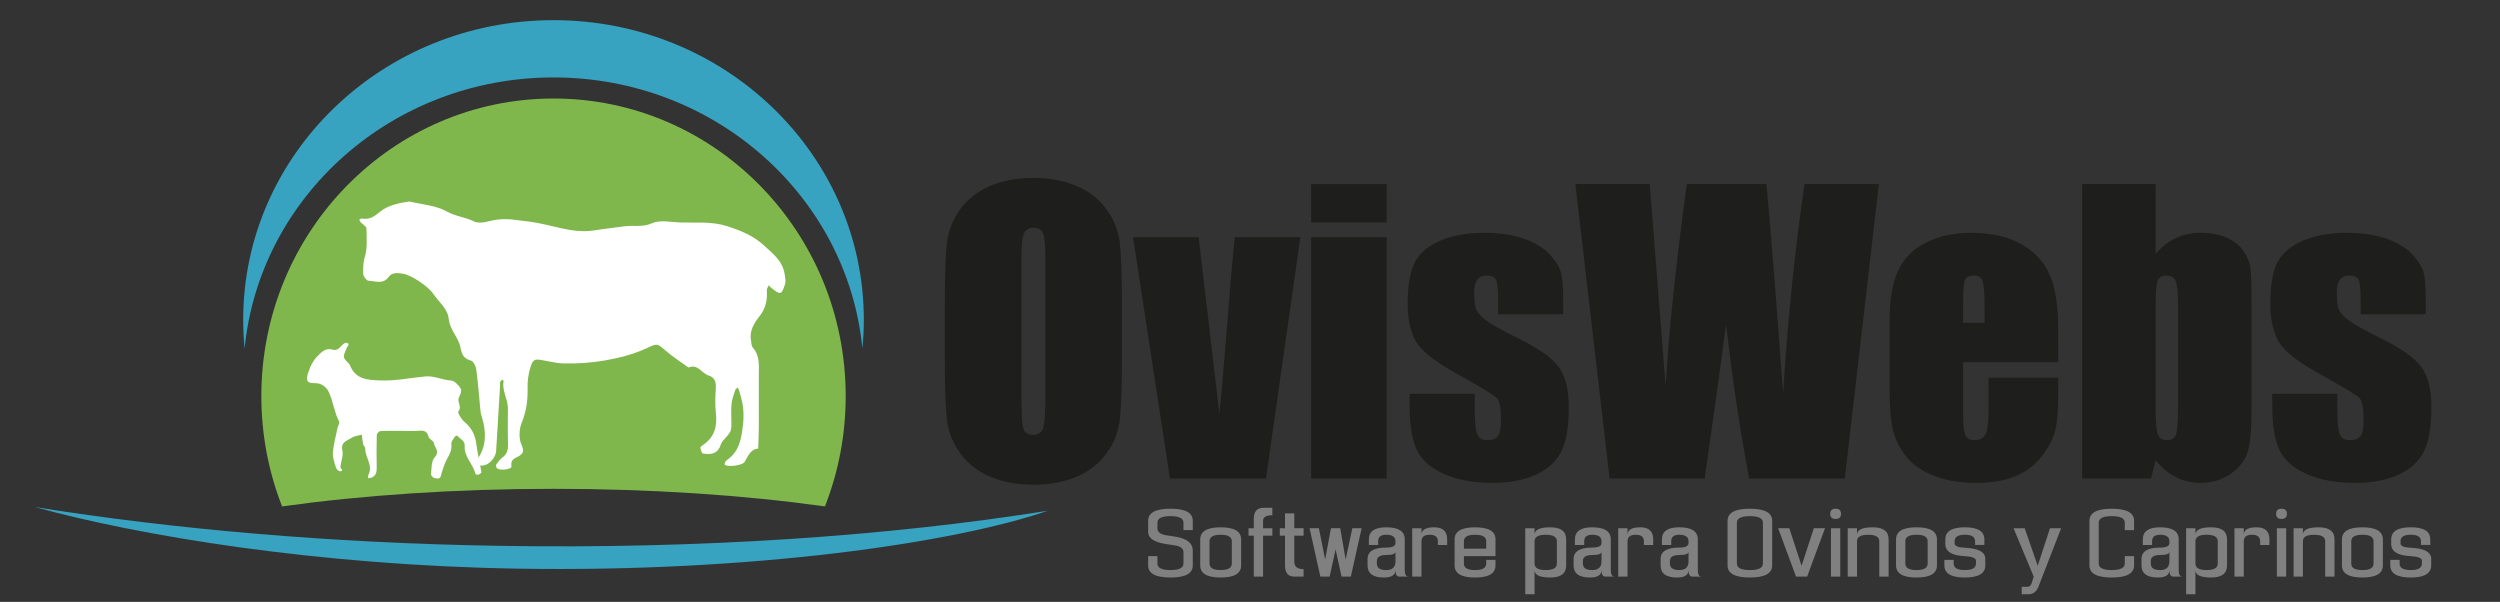 <?xml version="1.0" encoding="utf-8"?>
<!-- Generator: Adobe Illustrator 16.0.0, SVG Export Plug-In . SVG Version: 6.00 Build 0)  -->
<!DOCTYPE svg PUBLIC "-//W3C//DTD SVG 1.1//EN" "http://www.w3.org/Graphics/SVG/1.1/DTD/svg11.dtd">
<svg version="1.1" id="Capa_1" xmlns="http://www.w3.org/2000/svg" xmlns:xlink="http://www.w3.org/1999/xlink" x="0px" y="0px"
	 width="270px" height="65px" viewBox="0 0 270 65" enable-background="new 0 0 270 65" xml:space="preserve">
<rect x="0" y="0" width="270" height="65" fill="#333333" stroke="none"/>
<path fill="#7FB74D" d="M59.781,52.792c10.639,0,20.633,0.689,29.314,1.9c1.444-3.685,2.24-7.7,2.24-11.907
	c0-17.754-14.127-32.146-31.554-32.146c-17.428,0-31.556,14.392-31.556,32.146c0,4.208,0.798,8.223,2.241,11.907
	C39.149,53.481,49.143,52.792,59.781,52.792z"/>
<path fill="#37A3C1" d="M59.781,8.363c17.422,0,31.738,12.841,33.359,29.257c0.099-1.013,0.154-2.037,0.154-3.076
	c0-17.876-15.005-32.367-33.514-32.367c-18.51,0-33.515,14.491-33.515,32.367c0,1.046,0.051,2.079,0.152,3.1
	C28.029,21.215,42.351,8.363,59.781,8.363z"/>
<path fill="#37A3C1" d="M113.166,55.161c-10.148,3.487-32.004,6.668-57.223,6.253c-21.858-0.357-41.019-3.58-52.176-6.652
	c14.995,2.398,32.043,3.895,50.161,4.189C75.661,59.309,95.988,57.894,113.166,55.161"/>
<g>
	<path fill-rule="evenodd" clip-rule="evenodd" fill="#FFFFFF" d="M44.227,21.759c1.351,0.333,2.841,0.417,4.01,1.073
		c0.962,0.542,2.009,0.608,2.952,1.082c0.378,0.19,0.955,0.139,1.399,0.028c1.825-0.456,2.433-0.262,4.568-0.008
		c2.35,0.283,4.596,1.336,7.034,0.944c1.065-0.171,2.141-0.273,3.207-0.432c0.999-0.148,1.979,0.134,3.035-0.339
		c0.882-0.394,2.08-0.105,3.138-0.074c1.64,0.046,3.275-0.14,4.914,0.381c1.477,0.469,2.868,1.029,4.003,2.074
		c0.945,0.867,2.023,1.678,2.249,3.08c0.06,0.375,0.152,0.797,0.043,1.138c-0.376,1.156-0.483,1.167-1.451,0.409
		c-0.11-0.088-0.201-0.198-0.301-0.298c-0.074,0.171-0.225,0.347-0.212,0.513c0.079,1.057-0.103,1.954-0.813,2.859
		c-0.533,0.679-1.097,1.547-0.893,2.574c0.051,0.258,0.032,0.588,0.187,0.763c0.817,0.926,0.651,2.039,0.656,3.117
		c0.009,1.834,0.009,3.667,0,5.501c-0.004,0.768-0.042,1.533-0.065,2.299c-0.887,0.094-1.092,0.854-1.484,1.462
		c-0.245,0.38-1.843,0.556-2.119,0.288c-0.043-0.043-0.013-0.21,0.035-0.286c0.072-0.117,0.181-0.221,0.294-0.302
		c1.287-0.932,1.466-2.355,1.636-3.763c0.075-0.627,0.069-1.275-0.003-1.902c-0.066-0.584-0.262-1.154-0.412-1.729
		c-0.031-0.125-0.109-0.237-0.163-0.354c-0.086,0.075-0.219,0.138-0.249,0.229c-0.157,0.501-0.362,1.002-0.414,1.517
		c-0.07,0.697-0.016,1.408-0.018,2.113c-0.001,0.888-0.012,0.881-0.929,1.91c-0.167,0.187-0.224,0.467-0.341,0.7
		c-0.393,0.773-1.105,0.759-1.8,0.657c-0.129-0.02-0.235-0.401-0.282-0.629c-0.018-0.074,0.168-0.215,0.284-0.291
		c1.25-0.838,1.556-2.021,1.394-3.456c-0.102-0.904-0.06-1.833-0.006-2.746c0.041-0.646-0.181-1.132-0.764-1.3
		c-0.761-0.222-1.177-1.299-2.181-0.866c-0.814-0.592-1.669-1.132-2.43-1.786c-0.943-0.813-0.91-0.859-2.052-0.324
		c-1.449,0.674-2.946,1.065-4.541,1.342c-1.51,0.264-2.993,0.358-4.492,0.322c-0.861-0.021-1.716-0.273-2.577-0.396
		c-0.528-0.075-0.736,0.051-0.948,0.696c-0.267,0.81-0.366,1.58-0.346,2.387c0.031,1.3-0.142,2.521-0.644,3.757
		c-0.283,0.694-0.313,1.705-0.005,2.362c0.3,0.642,0.159,0.94-0.256,1.184c-0.47,0.274-0.972,0.363-0.834,1.136
		c0.057,0.319-1.323,0.498-1.583,0.175c-0.075-0.091-0.116-0.304-0.061-0.383c0.198-0.279,0.409-0.574,0.68-0.772
		c0.519-0.378,0.612-0.857,0.591-1.461c-0.042-1.266-0.017-2.538-0.011-3.808c0.006-1.02-0.668-1.933-0.466-2.983
		c0.006-0.04-0.094-0.1-0.143-0.15c-0.081,0.091-0.198,0.169-0.229,0.272c-0.04,0.129-0.002,0.28-0.011,0.421
		c-0.139,2.339-0.278,4.678-0.424,7.017c-0.043,0.685-0.706,1.471-1.369,1.567c-0.334,0.048-0.685-0.035-1.027-0.058
		c0.154-0.25,0.302-0.502,0.463-0.747c0.89-1.353,0.861-2.797,0.435-4.283c-0.073-0.254-0.162-0.509-0.189-0.768
		c-0.153-1.492-0.257-2.989-0.45-4.475c-0.047-0.362-0.3-0.919-0.568-0.99c-0.804-0.218-1.002-0.651-1.15-1.44
		c-0.207-1.071-1.146-1.871-1.265-3.074c-0.105-1.084-1.062-1.811-1.657-2.687c-0.558-0.821-2.418-2.085-3.343-2.198
		c-0.523-0.062-1.108-0.177-1.524,0.396c-0.567,0.779-1.412,0.407-2.133,0.375c-0.216-0.009-0.582-0.495-0.582-0.763
		c0-0.594-0.017-1.175,0.179-1.808c0.295-0.961,0.19-2.055,0.173-3.092c-0.001-0.202-0.367-0.402-0.568-0.598
		c-0.3-0.288-0.226-0.494,0.169-0.443c0.767,0.098,1.262-0.239,1.835-0.724C41.85,22.181,43.115,21.911,44.227,21.759z"/>
	<path fill-rule="evenodd" clip-rule="evenodd" fill="#FFFFFF" d="M43.459,46.536c-0.791,0-1.583-0.021-2.371,0.02
		c-0.145,0.008-0.39,0.26-0.395,0.407c-0.032,1.155-0.033,2.313-0.01,3.466c0.009,0.447-0.021,0.85-0.438,1.097
		c-0.138,0.082-0.324,0.086-0.49,0.125c0.012-0.128-0.016-0.276,0.039-0.385c0.521-1.026-0.381-1.874-0.348-2.838
		c0.004-0.147-0.191-0.289-0.224-0.449c-0.075-0.341-0.103-0.69-0.15-1.034c-0.37,0.106-0.793,0.138-1.097,0.341
		c-0.471,0.317-1.206,0.427-0.996,1.375c0.125,0.559-0.17,1.201-0.213,1.811c-0.009,0.143,0.45,0.333-0.021,0.43
		c-0.124,0.026-0.394-0.199-0.442-0.355c-0.163-0.548-0.394-1.123-0.351-1.668c0.07-0.907,0.326-1.8,0.512-2.697
		c0.047-0.222,0.245-0.501,0.169-0.643c-0.541-1.01-0.644-2.175-1.118-3.188c-0.248-0.526-0.753-1.002-1.589-0.973
		c-0.833,0.03-0.911-0.381-0.61-1.224c0.217-0.614,0.466-1.161,0.919-1.631c0.468-0.487,0.913-0.986,1.696-0.763
		c0.682,0.194,0.876-0.515,1.341-0.725c0.091-0.039,0.237,0.004,0.336,0.053c0.038,0.018,0.028,0.165,0.011,0.245
		c-0.012,0.05-0.101,0.08-0.12,0.131c-0.135,0.371-0.403,0.767-0.349,1.111c0.052,0.33,0.521,0.573,0.663,0.915
		c0.611,1.464,1.808,1.533,3.166,1.597c1.686,0.075,3.309-0.279,4.959-0.432c0.986-0.09,1.824,0.396,2.769,0.441
		c0.375,0.02,0.817,0.495,1.055,0.873c0.128,0.202-0.052,0.665-0.198,0.958c-0.241,0.493,0.374,0.979-0.064,1.516
		c-0.1,0.125,0.329,0.843,0.657,1.117c0.773,0.644,1.164,1.415,1.287,2.403c0.129,1.023,0.38,2.03,0.549,3.051
		c0.011,0.069-0.221,0.216-0.362,0.264c-0.079,0.025-0.278-0.061-0.293-0.127c-0.252-1.049-1.233-1.823-1.151-2.989
		c0.044-0.611-0.548-0.744-0.806-1.127c-0.007-0.009-0.234,0.079-0.288,0.166c-0.145,0.239-0.383,0.521-0.35,0.754
		c0.125,0.896-0.504,1.506-0.753,2.255c-0.125,0.374-0.278,0.743-0.358,1.128c-0.099,0.473-0.458,0.329-0.705,0.295
		c-0.152-0.021-0.395-0.286-0.38-0.415c0.075-0.624,0.024-1.429,0.389-1.816c0.622-0.66-0.02-1.065-0.077-1.56
		c-0.026-0.241-0.51-0.41-0.574-0.663c-0.146-0.582-0.454-0.706-1.003-0.656C44.681,46.58,44.068,46.536,43.459,46.536z"/>
</g>
<g>
	<path fill="#1E1E1C" d="M121.171,38.502c0,3.193-0.075,5.455-0.226,6.784c-0.15,1.33-0.622,2.545-1.414,3.645
		c-0.793,1.101-1.863,1.945-3.212,2.533c-1.349,0.59-2.92,0.885-4.713,0.885c-1.702,0-3.232-0.279-4.587-0.834
		c-1.356-0.558-2.445-1.393-3.271-2.506c-0.825-1.112-1.315-2.323-1.473-3.635c-0.157-1.307-0.236-3.6-0.236-6.872v-5.441
		c0-3.195,0.076-5.457,0.226-6.786c0.15-1.329,0.622-2.544,1.415-3.644c0.792-1.1,1.862-1.945,3.211-2.534
		c1.348-0.589,2.92-0.884,4.715-0.884c1.701,0,3.23,0.278,4.585,0.834c1.355,0.557,2.445,1.392,3.271,2.504s1.316,2.325,1.473,3.634
		c0.157,1.309,0.235,3.601,0.235,6.875V38.502z M112.902,28.052c0-1.48-0.083-2.426-0.245-2.838
		c-0.165-0.412-0.501-0.619-1.012-0.619c-0.432,0-0.763,0.167-0.992,0.5c-0.23,0.334-0.344,1.32-0.344,2.957V42.9
		c0,1.847,0.075,2.985,0.226,3.418s0.501,0.648,1.051,0.648c0.563,0,0.923-0.249,1.081-0.746c0.156-0.497,0.235-1.683,0.235-3.556
		V28.052z"/>
	<path fill="#1E1E1C" d="M140.44,25.617l-3.713,26.064h-10.371l-3.988-26.064h7.086l2.234,19.032
		c0.175-1.4,0.472-4.811,0.896-10.229c0.223-3.025,0.48-5.96,0.769-8.802H140.44z"/>
	<path fill="#1E1E1C" d="M149.769,19.881v4.144h-8.171v-4.144H149.769z M149.769,25.617v26.064h-8.171V25.617H149.769z"/>
	<path fill="#1E1E1C" d="M168.821,33.944h-7.029v-1.415c0-1.204-0.07-1.966-0.208-2.288c-0.138-0.32-0.481-0.48-1.031-0.48
		c-0.445,0-0.779,0.147-1.001,0.441c-0.224,0.296-0.334,0.736-0.334,1.327c0,0.798,0.055,1.383,0.166,1.757
		c0.111,0.373,0.445,0.782,1.002,1.229c0.556,0.444,1.699,1.093,3.428,1.943c2.305,1.127,3.816,2.188,4.537,3.183
		c0.719,0.996,1.08,2.441,1.08,4.341c0,2.121-0.274,3.722-0.825,4.802c-0.55,1.08-1.469,1.912-2.761,2.495
		c-1.288,0.582-2.843,0.874-4.664,0.874c-2.017,0-3.741-0.314-5.175-0.943c-1.435-0.629-2.419-1.479-2.957-2.553
		c-0.536-1.074-0.806-2.698-0.806-4.871v-1.257h7.032v1.648c0,1.401,0.089,2.313,0.266,2.731c0.178,0.419,0.527,0.627,1.052,0.627
		c0.561,0,0.955-0.141,1.178-0.422c0.223-0.28,0.334-0.874,0.334-1.776c0-1.244-0.145-2.024-0.432-2.338
		c-0.303-0.313-1.84-1.244-4.615-2.788c-2.332-1.31-3.752-2.499-4.264-3.566c-0.51-1.066-0.767-2.334-0.767-3.8
		c0-2.082,0.276-3.618,0.825-4.606c0.551-0.989,1.483-1.75,2.799-2.288c1.317-0.538,2.845-0.806,4.587-0.806
		c1.728,0,3.198,0.22,4.409,0.659c1.212,0.438,2.142,1.019,2.79,1.738c0.647,0.721,1.041,1.388,1.179,2.003
		c0.136,0.615,0.205,1.579,0.205,2.887V33.944z"/>
	<path fill="#1E1E1C" d="M202.92,19.881l-3.683,31.8h-10.323c-0.945-4.887-1.779-10.445-2.503-16.675
		c-0.329,2.671-1.098,8.229-2.307,16.675h-10.266l-3.699-31.8h8.031l0.875,11.095l0.845,10.728
		c0.305-5.552,1.067-12.825,2.285-21.822h8.587c0.115,0.93,0.414,4.427,0.902,10.489l0.914,12.099
		c0.469-7.697,1.239-15.227,2.307-22.588H202.92z"/>
	<path fill="#1E1E1C" d="M222.287,39.109h-10.273v5.638c0,1.179,0.086,1.938,0.257,2.279c0.17,0.34,0.497,0.509,0.982,0.509
		c0.602,0,1.004-0.226,1.207-0.677c0.202-0.45,0.305-1.326,0.305-2.622v-3.438h7.522v1.925c0,1.611-0.101,2.849-0.305,3.712
		c-0.203,0.865-0.679,1.789-1.423,2.771c-0.747,0.98-1.695,1.717-2.839,2.208c-1.146,0.491-2.583,0.737-4.313,0.737
		c-1.677,0-3.155-0.243-4.438-0.728c-1.284-0.483-2.282-1.147-2.995-1.992c-0.714-0.847-1.207-1.774-1.482-2.79
		c-0.276-1.014-0.414-2.491-0.414-4.429v-7.602c0-2.279,0.308-4.076,0.925-5.391c0.613-1.316,1.623-2.325,3.023-3.025
		c1.401-0.699,3.014-1.051,4.832-1.051c2.227,0,4.063,0.422,5.511,1.267c1.446,0.844,2.461,1.964,3.043,3.358
		c0.583,1.395,0.875,3.356,0.875,5.883V39.109z M214.333,34.866v-1.904c0-1.348-0.073-2.219-0.217-2.611
		c-0.146-0.395-0.438-0.59-0.884-0.59c-0.55,0-0.89,0.167-1.021,0.5c-0.132,0.333-0.198,1.234-0.198,2.701v1.904H214.333z"/>
	<path fill="#1E1E1C" d="M232.813,19.881v7.527c0.655-0.76,1.387-1.328,2.19-1.702c0.806-0.375,1.68-0.562,2.624-0.562
		c1.085,0,2.028,0.17,2.827,0.512c0.799,0.34,1.408,0.818,1.827,1.432c0.418,0.616,0.672,1.219,0.757,1.808
		c0.085,0.59,0.127,1.847,0.127,3.771v11.746c0,1.911-0.127,3.337-0.383,4.271c-0.255,0.938-0.855,1.748-1.797,2.438
		c-0.943,0.687-2.063,1.03-3.358,1.03c-0.932,0-1.799-0.203-2.604-0.61c-0.805-0.406-1.541-1.018-2.211-1.83l-0.51,1.969h-7.425
		v-31.8H232.813z M235.23,33.021c0-1.347-0.085-2.229-0.255-2.641s-0.505-0.619-1.002-0.619c-0.485,0-0.799,0.18-0.943,0.54
		c-0.145,0.36-0.217,1.268-0.217,2.72v11.235c0,1.401,0.083,2.299,0.246,2.691s0.489,0.588,0.973,0.588
		c0.498,0,0.821-0.201,0.972-0.607s0.227-1.383,0.227-2.927V33.021z"/>
	<path fill="#1E1E1C" d="M261.981,33.944h-7.03v-1.415c0-1.204-0.069-1.966-0.207-2.288c-0.138-0.32-0.481-0.48-1.032-0.48
		c-0.444,0-0.776,0.147-1,0.441c-0.224,0.296-0.334,0.736-0.334,1.327c0,0.798,0.055,1.383,0.168,1.757
		c0.109,0.373,0.443,0.782,0.999,1.229c0.557,0.444,1.7,1.093,3.429,1.943c2.305,1.127,3.816,2.188,4.537,3.183
		c0.721,0.996,1.08,2.441,1.08,4.341c0,2.121-0.274,3.722-0.825,4.802c-0.55,1.08-1.469,1.912-2.759,2.495
		c-1.29,0.582-2.844,0.874-4.666,0.874c-2.015,0-3.741-0.314-5.176-0.943c-1.434-0.629-2.418-1.479-2.956-2.553
		c-0.536-1.074-0.804-2.698-0.804-4.871v-1.257h7.03v1.648c0,1.401,0.089,2.313,0.266,2.731s0.527,0.627,1.052,0.627
		c0.563,0,0.954-0.141,1.18-0.422c0.221-0.28,0.333-0.874,0.333-1.776c0-1.244-0.146-2.024-0.433-2.338
		c-0.301-0.313-1.84-1.244-4.615-2.788c-2.332-1.31-3.752-2.499-4.262-3.566c-0.513-1.066-0.767-2.334-0.767-3.8
		c0-2.082,0.274-3.618,0.825-4.606c0.549-0.989,1.481-1.75,2.797-2.288c1.317-0.538,2.845-0.806,4.587-0.806
		c1.728,0,3.2,0.22,4.41,0.659c1.211,0.438,2.141,1.019,2.789,1.738c0.647,0.721,1.04,1.388,1.179,2.003
		c0.137,0.615,0.205,1.579,0.205,2.887V33.944z"/>
</g>
<g>
	<path fill="#808080" d="M125.928,57.805l0.964,0.149c1.286,0.2,1.928,0.702,1.928,1.506v1.606c0,0.87-0.803,1.306-2.41,1.306
		c-1.606,0-2.41-0.436-2.41-1.306v-1.004h1.004v0.803c0,0.469,0.469,0.703,1.406,0.703c0.938,0,1.406-0.234,1.406-0.703v-1.204
		c0.014-0.402-0.294-0.653-0.924-0.756l-0.964-0.148c-1.285-0.201-1.928-0.636-1.928-1.306v-1.205c0-0.87,0.803-1.305,2.41-1.305
		c1.607,0,2.41,0.435,2.41,1.305v1.005h-1.004v-0.804c0-0.469-0.468-0.703-1.406-0.703c-0.937,0-1.406,0.234-1.406,0.703v0.603
		C125.004,57.451,125.312,57.703,125.928,57.805z"/>
	<path fill="#808080" d="M134.041,61.066c0,0.87-0.736,1.306-2.209,1.306s-2.209-0.436-2.209-1.306v-2.812
		c0-0.87,0.736-1.306,2.209-1.306s2.209,0.436,2.209,1.306V61.066z M133.037,58.456c0-0.469-0.402-0.703-1.205-0.703
		s-1.205,0.234-1.205,0.703v2.409c0,0.469,0.402,0.703,1.205,0.703s1.205-0.234,1.205-0.703V58.456z"/>
	<path fill="#808080" d="M135.406,62.271v-4.418h-0.563V57.05h0.563v-1.004c0-0.804,0.354-1.205,1.061-1.205h0.948v0.804
		c-0.67,0-1.005,0.2-1.005,0.602v0.804h1.005v0.804h-1.005v4.418H135.406z"/>
	<path fill="#808080" d="M139.784,55.443v1.606h1.005v0.804h-1.005v2.812c0,0.535,0.335,0.803,1.005,0.803v0.804h-1.005
		c-0.669,0-1.004-0.401-1.004-1.205v-3.213h-0.563V57.05h0.563v-1.606H139.784z"/>
	<path fill="#808080" d="M142.597,62.271l-1.165-5.222h1.004l0.683,3.374l0.623-3.374h1.004l0.582,3.374l0.724-3.374h1.004
		l-1.165,5.222h-1.004l-0.643-2.932l-0.643,2.932H142.597z"/>
	<path fill="#808080" d="M149.465,62.372c-1.179,0-1.768-0.436-1.768-1.306v-0.683c0-0.83,0.67-1.245,2.009-1.245
		c0.669,0,1.004-0.161,1.004-0.482v-0.2c0-0.469-0.335-0.703-1.004-0.703c-0.576,0-0.863,0.234-0.863,0.703v0.401h-1.005v-0.603
		c0-0.87,0.623-1.306,1.868-1.306c1.339,0,2.008,0.436,2.008,1.306v3.313c0,0.469,0.134,0.703,0.402,0.703h-1.005
		c-0.268,0-0.401-0.234-0.401-0.703C150.71,62.104,150.295,62.372,149.465,62.372z M149.706,59.941c-0.67,0-1.004,0.215-1.004,0.644
		v0.28c0,0.469,0.334,0.703,1.004,0.703c0.669,0,1.004-0.315,1.004-0.947V59.58C150.71,59.821,150.375,59.941,149.706,59.941z"/>
	<path fill="#808080" d="M152.517,57.05h1.005v0.703c0-0.536,0.462-0.804,1.386-0.804s1.386,0.436,1.386,1.306v0.603h-1.005v-0.401
		c0-0.469-0.294-0.703-0.884-0.703c-0.589,0-0.883,0.234-0.883,0.703v3.815h-1.005V57.05z"/>
	<path fill="#808080" d="M159.305,56.949c1.474,0,2.21,0.436,2.21,1.306v1.808h-3.414v0.803c0,0.469,0.401,0.703,1.204,0.703
		c0.804,0,1.205-0.234,1.205-0.703v-0.401h1.005v0.603c0,0.87-0.736,1.306-2.21,1.306c-1.473,0-2.209-0.436-2.209-1.306v-2.812
		C157.096,57.385,157.832,56.949,159.305,56.949z M160.51,59.259v-0.803c0-0.469-0.401-0.703-1.205-0.703
		c-0.803,0-1.204,0.234-1.204,0.703v0.803H160.51z"/>
	<path fill="#808080" d="M165.732,57.05v0.703c0-0.536,0.568-0.804,1.707-0.804c1.138,0,1.707,0.436,1.707,1.306v2.812
		c0,0.87-0.569,1.306-1.707,1.306c-1.139,0-1.707-0.268-1.707-0.804v2.611h-1.005v-7.13H165.732z M166.937,61.568
		c0.804,0,1.205-0.234,1.205-0.703v-2.409c0-0.469-0.401-0.703-1.205-0.703c-0.803,0-1.204,0.234-1.204,0.703v2.409
		C165.732,61.334,166.134,61.568,166.937,61.568z"/>
	<path fill="#808080" d="M171.717,62.372c-1.179,0-1.768-0.436-1.768-1.306v-0.683c0-0.83,0.67-1.245,2.009-1.245
		c0.669,0,1.004-0.161,1.004-0.482v-0.2c0-0.469-0.335-0.703-1.004-0.703c-0.576,0-0.863,0.234-0.863,0.703v0.401h-1.005v-0.603
		c0-0.87,0.623-1.306,1.868-1.306c1.339,0,2.008,0.436,2.008,1.306v3.313c0,0.469,0.134,0.703,0.402,0.703h-1.005
		c-0.268,0-0.401-0.234-0.401-0.703C172.962,62.104,172.547,62.372,171.717,62.372z M171.958,59.941
		c-0.67,0-1.004,0.215-1.004,0.644v0.28c0,0.469,0.334,0.703,1.004,0.703c0.669,0,1.004-0.315,1.004-0.947V59.58
		C172.962,59.821,172.627,59.941,171.958,59.941z"/>
	<path fill="#808080" d="M174.769,57.05h1.005v0.703c0-0.536,0.462-0.804,1.386-0.804s1.386,0.436,1.386,1.306v0.603h-1.005v-0.401
		c0-0.469-0.294-0.703-0.884-0.703c-0.589,0-0.883,0.234-0.883,0.703v3.815h-1.005V57.05z"/>
	<path fill="#808080" d="M181.115,62.372c-1.179,0-1.768-0.436-1.768-1.306v-0.683c0-0.83,0.67-1.245,2.009-1.245
		c0.669,0,1.004-0.161,1.004-0.482v-0.2c0-0.469-0.335-0.703-1.004-0.703c-0.576,0-0.863,0.234-0.863,0.703v0.401h-1.005v-0.603
		c0-0.87,0.623-1.306,1.868-1.306c1.339,0,2.008,0.436,2.008,1.306v3.313c0,0.469,0.134,0.703,0.402,0.703h-1.005
		c-0.268,0-0.401-0.234-0.401-0.703C182.36,62.104,181.945,62.372,181.115,62.372z M181.356,59.941c-0.67,0-1.004,0.215-1.004,0.644
		v0.28c0,0.469,0.334,0.703,1.004,0.703c0.669,0,1.004-0.315,1.004-0.947V59.58C182.36,59.821,182.025,59.941,181.356,59.941z"/>
	<path fill="#808080" d="M191.397,61.066c0,0.87-0.804,1.306-2.41,1.306s-2.41-0.436-2.41-1.306v-4.82
		c0-0.87,0.804-1.305,2.41-1.305s2.41,0.435,2.41,1.305V61.066z M190.394,56.447c0-0.469-0.469-0.703-1.406-0.703
		s-1.405,0.234-1.405,0.703v4.418c0,0.469,0.468,0.703,1.405,0.703s1.406-0.234,1.406-0.703V56.447z"/>
	<path fill="#808080" d="M195.173,62.271h-1.205l-1.928-5.222h1.205l1.325,4.057l1.325-4.057h1.205L195.173,62.271z"/>
	<path fill="#808080" d="M198.245,56.046c-0.388,0-0.582-0.185-0.582-0.553s0.194-0.552,0.582-0.552
		c0.389,0,0.583,0.184,0.583,0.552S198.634,56.046,198.245,56.046z M198.748,57.05v5.222h-1.005V57.05H198.748z"/>
	<path fill="#808080" d="M199.551,57.05h1.005v0.703c0-0.536,0.568-0.804,1.707-0.804c1.138,0,1.707,0.436,1.707,1.306v4.017h-1.005
		v-3.815c0-0.469-0.401-0.703-1.205-0.703c-0.803,0-1.204,0.234-1.204,0.703v3.815h-1.005V57.05z"/>
	<path fill="#808080" d="M209.191,61.066c0,0.87-0.736,1.306-2.21,1.306c-1.473,0-2.209-0.436-2.209-1.306v-2.812
		c0-0.87,0.736-1.306,2.209-1.306c1.474,0,2.21,0.436,2.21,1.306V61.066z M208.187,58.456c0-0.469-0.401-0.703-1.205-0.703
		c-0.803,0-1.204,0.234-1.204,0.703v2.409c0,0.469,0.401,0.703,1.204,0.703c0.804,0,1.205-0.234,1.205-0.703V58.456z"/>
	<path fill="#808080" d="M212.203,59.158c1.474,0.063,2.21,0.464,2.21,1.205v0.703c0,0.87-0.736,1.306-2.21,1.306
		c-1.473,0-2.209-0.436-2.209-1.306v-0.603h1.005v0.401c0,0.469,0.401,0.703,1.204,0.703c0.804,0,1.205-0.234,1.205-0.703v-0.301
		c0-0.286-0.401-0.454-1.205-0.502c-1.405-0.057-2.108-0.491-2.108-1.306v-0.502c0-0.87,0.703-1.306,2.108-1.306
		c1.406,0,2.109,0.436,2.109,1.306v0.603h-1.004v-0.401c0-0.469-0.369-0.703-1.105-0.703s-1.104,0.234-1.104,0.703v0.232
		C211.099,58.97,211.467,59.127,212.203,59.158z"/>
	<path fill="#808080" d="M220.24,63.139c-0.223,0.694-0.604,1.041-1.145,1.041h-0.747v-0.804h0.618c0.233,0,0.395-0.166,0.486-0.498
		l0.188-0.606l-2.177-5.222h1.205l1.405,4.049l1.326-4.049h1.204L220.24,63.139z"/>
	<path fill="#808080" d="M230.479,61.066c0,0.87-0.804,1.306-2.41,1.306s-2.41-0.436-2.41-1.306v-4.82
		c0-0.87,0.804-1.305,2.41-1.305s2.41,0.435,2.41,1.305v1.005h-1.004v-0.804c0-0.469-0.469-0.703-1.406-0.703
		s-1.405,0.234-1.405,0.703v4.418c0,0.469,0.468,0.703,1.405,0.703s1.406-0.234,1.406-0.703v-0.803h1.004V61.066z"/>
	<path fill="#808080" d="M233.049,62.372c-1.179,0-1.768-0.436-1.768-1.306v-0.683c0-0.83,0.67-1.245,2.009-1.245
		c0.669,0,1.004-0.161,1.004-0.482v-0.2c0-0.469-0.335-0.703-1.004-0.703c-0.576,0-0.863,0.234-0.863,0.703v0.401h-1.005v-0.603
		c0-0.87,0.623-1.306,1.868-1.306c1.339,0,2.008,0.436,2.008,1.306v3.313c0,0.469,0.134,0.703,0.402,0.703h-1.005
		c-0.268,0-0.401-0.234-0.401-0.703C234.294,62.104,233.879,62.372,233.049,62.372z M233.29,59.941c-0.67,0-1.004,0.215-1.004,0.644
		v0.28c0,0.469,0.334,0.703,1.004,0.703c0.669,0,1.004-0.315,1.004-0.947V59.58C234.294,59.821,233.959,59.941,233.29,59.941z"/>
	<path fill="#808080" d="M237.106,57.05v0.703c0-0.536,0.568-0.804,1.707-0.804c1.138,0,1.707,0.436,1.707,1.306v2.812
		c0,0.87-0.569,1.306-1.707,1.306c-1.139,0-1.707-0.268-1.707-0.804v2.611h-1.005v-7.13H237.106z M238.311,61.568
		c0.804,0,1.205-0.234,1.205-0.703v-2.409c0-0.469-0.401-0.703-1.205-0.703c-0.803,0-1.204,0.234-1.204,0.703v2.409
		C237.106,61.334,237.508,61.568,238.311,61.568z"/>
	<path fill="#808080" d="M241.323,57.05h1.005v0.703c0-0.536,0.462-0.804,1.386-0.804s1.386,0.436,1.386,1.306v0.603h-1.005v-0.401
		c0-0.469-0.294-0.703-0.884-0.703c-0.589,0-0.883,0.234-0.883,0.703v3.815h-1.005V57.05z"/>
	<path fill="#808080" d="M246.403,56.046c-0.388,0-0.582-0.185-0.582-0.553s0.194-0.552,0.582-0.552
		c0.389,0,0.583,0.184,0.583,0.552S246.792,56.046,246.403,56.046z M246.906,57.05v5.222h-1.005V57.05H246.906z"/>
	<path fill="#808080" d="M247.709,57.05h1.005v0.703c0-0.536,0.568-0.804,1.707-0.804c1.138,0,1.707,0.436,1.707,1.306v4.017h-1.005
		v-3.815c0-0.469-0.401-0.703-1.205-0.703c-0.803,0-1.204,0.234-1.204,0.703v3.815h-1.005V57.05z"/>
	<path fill="#808080" d="M257.35,61.066c0,0.87-0.736,1.306-2.21,1.306c-1.473,0-2.209-0.436-2.209-1.306v-2.812
		c0-0.87,0.736-1.306,2.209-1.306c1.474,0,2.21,0.436,2.21,1.306V61.066z M256.345,58.456c0-0.469-0.401-0.703-1.205-0.703
		c-0.803,0-1.204,0.234-1.204,0.703v2.409c0,0.469,0.401,0.703,1.204,0.703c0.804,0,1.205-0.234,1.205-0.703V58.456z"/>
	<path fill="#808080" d="M260.361,59.158c1.474,0.063,2.21,0.464,2.21,1.205v0.703c0,0.87-0.736,1.306-2.21,1.306
		c-1.473,0-2.209-0.436-2.209-1.306v-0.603h1.005v0.401c0,0.469,0.401,0.703,1.204,0.703c0.804,0,1.205-0.234,1.205-0.703v-0.301
		c0-0.286-0.401-0.454-1.205-0.502c-1.405-0.057-2.108-0.491-2.108-1.306v-0.502c0-0.87,0.703-1.306,2.108-1.306
		c1.406,0,2.109,0.436,2.109,1.306v0.603h-1.004v-0.401c0-0.469-0.369-0.703-1.105-0.703s-1.104,0.234-1.104,0.703v0.232
		C259.257,58.97,259.625,59.127,260.361,59.158z"/>
</g>
</svg>

